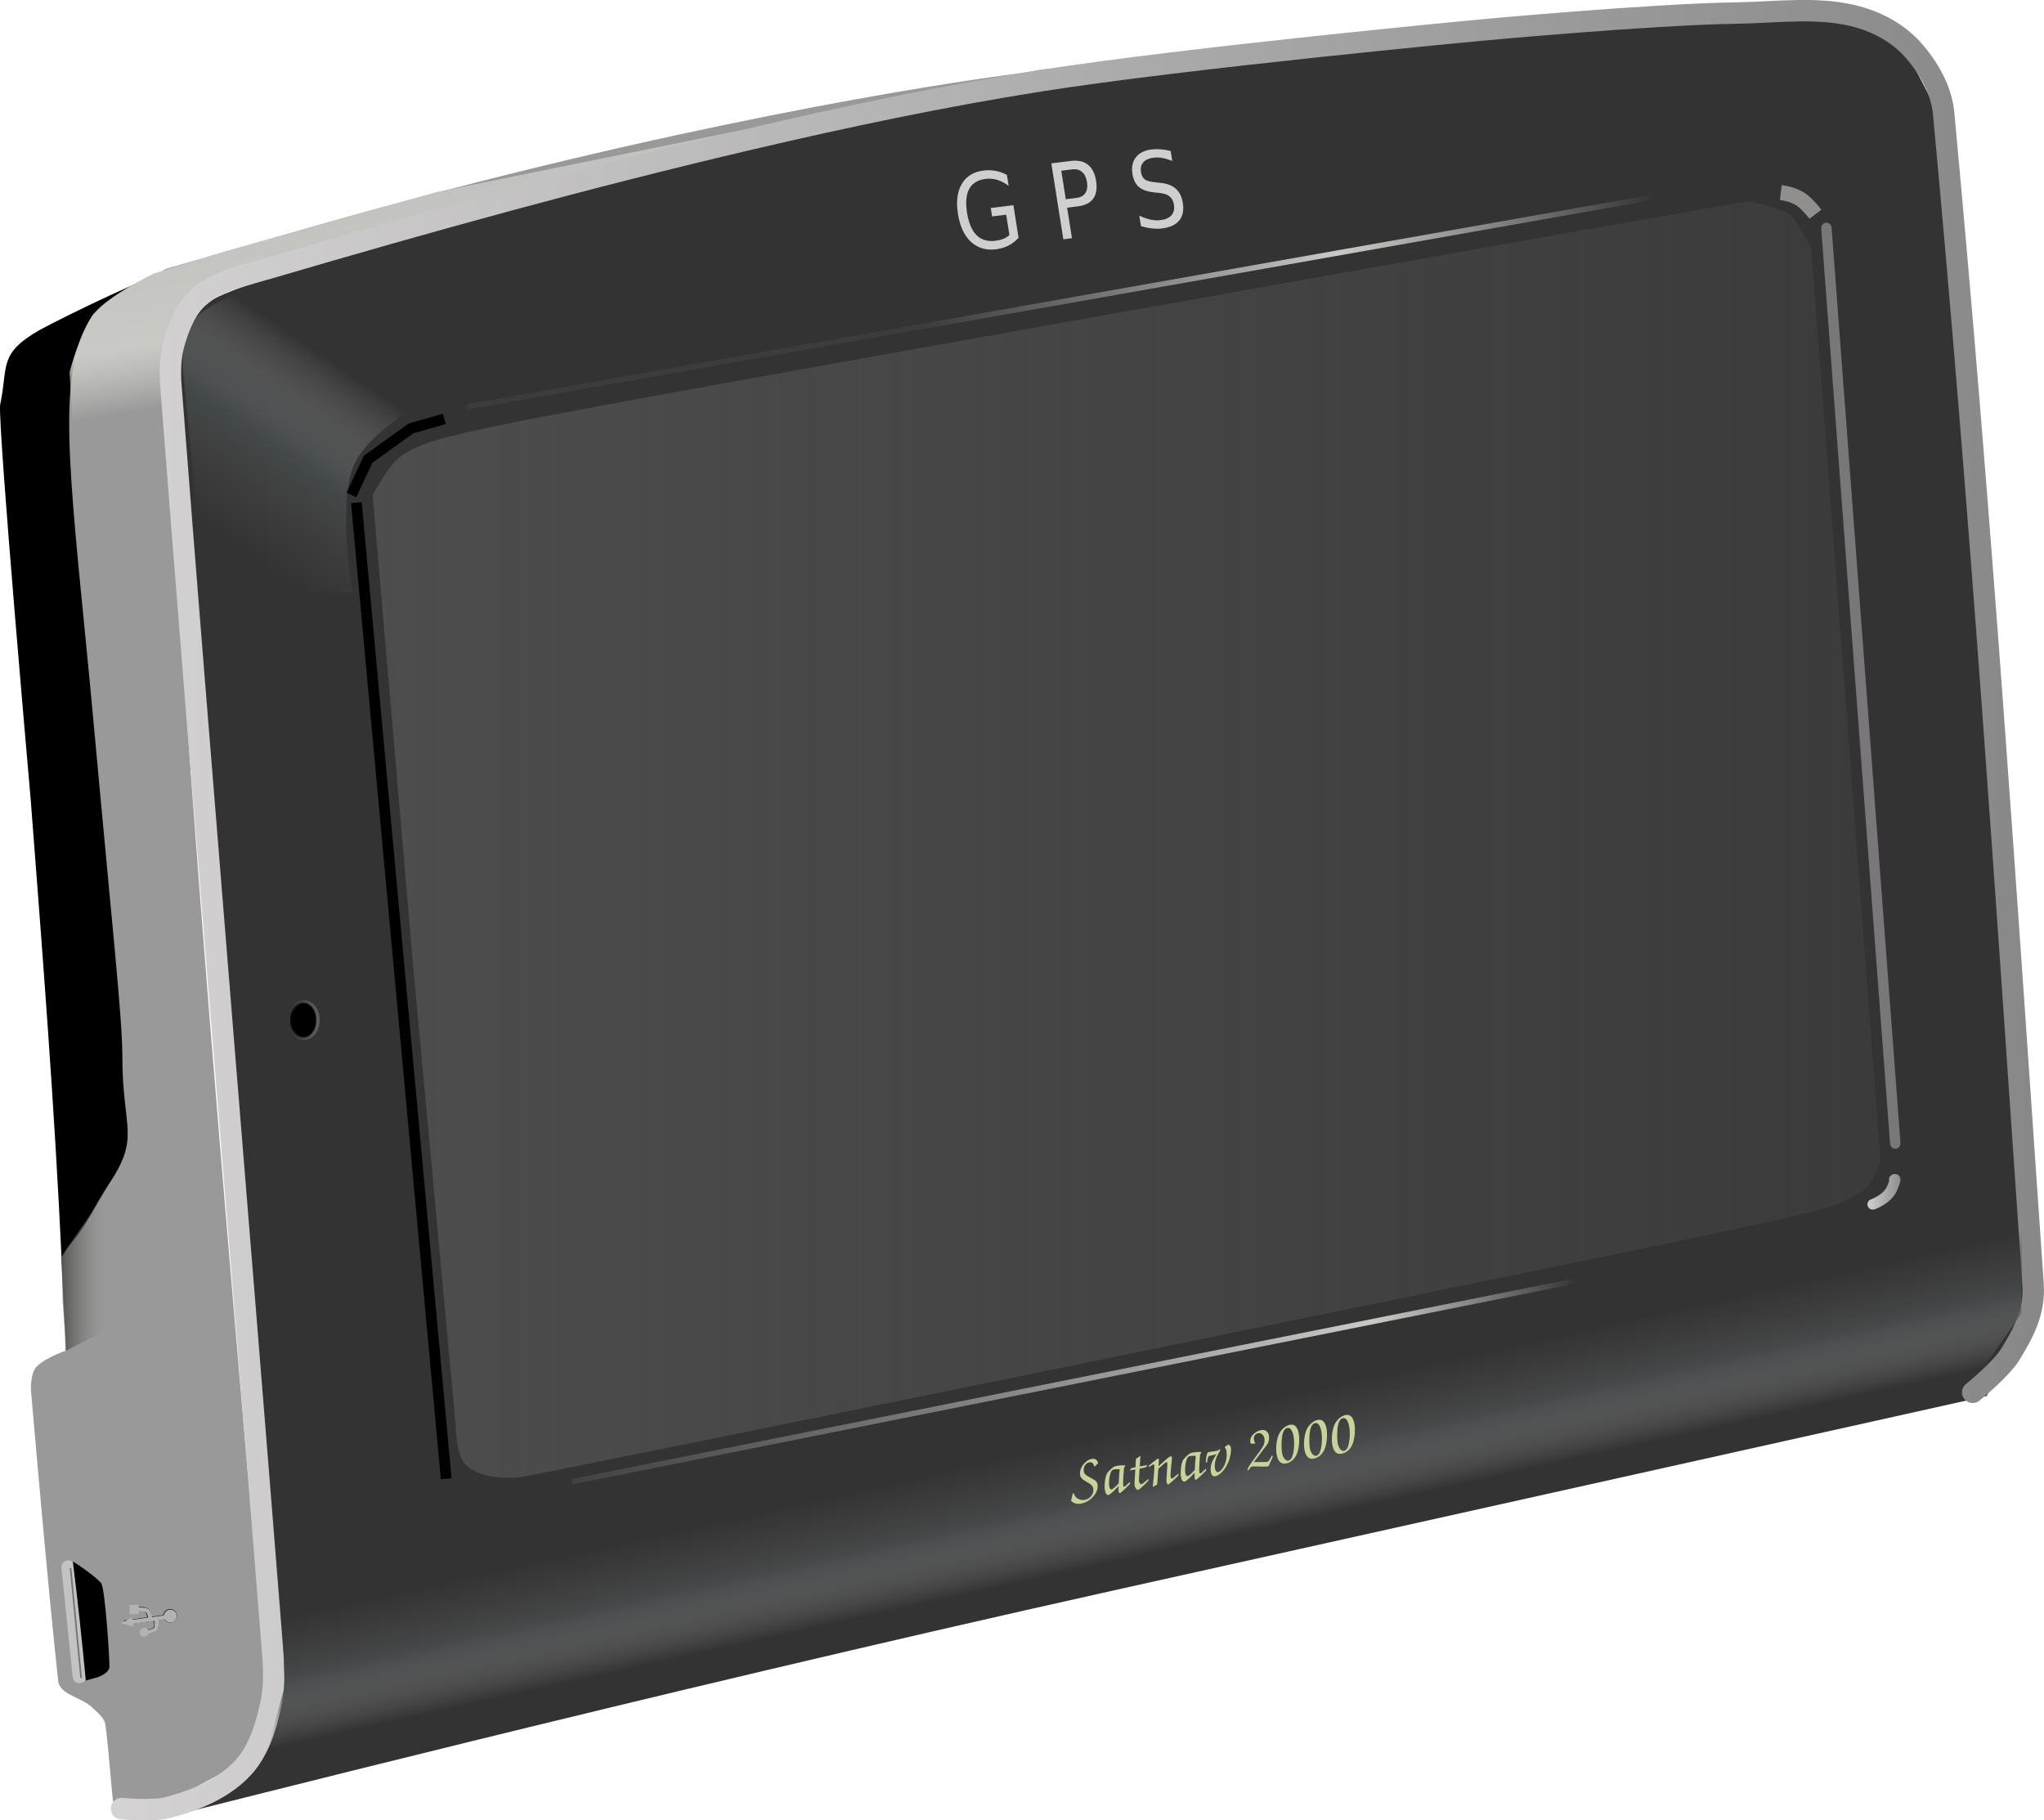 <?xml version="1.0" encoding="UTF-8" standalone="no"?>
<!-- Created with Inkscape (http://www.inkscape.org/) -->
<svg
    xmlns:inkscape="http://www.inkscape.org/namespaces/inkscape"
    xmlns:rdf="http://www.w3.org/1999/02/22-rdf-syntax-ns#"
    xmlns="http://www.w3.org/2000/svg"
    xmlns:sodipodi="http://sodipodi.sourceforge.net/DTD/sodipodi-0.dtd"
    xmlns:cc="http://creativecommons.org/ns#"
    xmlns:xlink="http://www.w3.org/1999/xlink"
    xmlns:dc="http://purl.org/dc/elements/1.1/"
    xmlns:svg="http://www.w3.org/2000/svg"
    xmlns:ns1="http://sozi.baierouge.fr"
    id="svg2"
    sodipodi:docname="gps_satnav.svg"
    viewBox="0 0 381.66 339.9"
    version="1.1"
    inkscape:version="0.47pre4 r22446"
  >
  <defs
      id="defs4"
    >
    <marker
        id="DotS"
        refY="0"
        refX="0"
        style="overflow:visible"
        orient="auto"
        inkscape:stockid="DotS"
      >
      <path
          id="path4187"
          style="stroke:#000000;stroke-width:1pt;fill-rule:evenodd"
          transform="matrix(.2 0 0 .2 1.48 .2)"
          d="m-2.5-1c0 2.76-2.24 5-5 5s-5-2.24-5-5 2.24-5 5-5 5 2.24 5 5z"
      />
    </marker
    >
    <marker
        id="Arrow2Send"
        refY="0"
        refX="0"
        style="overflow:visible"
        orient="auto"
        inkscape:stockid="Arrow2Send"
      >
      <path
          id="path4152"
          style="stroke-linejoin:round;stroke-width:.625;fill-rule:evenodd"
          transform="matrix(-.3 0 0 -.3 .69 0)"
          d="m8.719 4.034-10.926-4.018 10.926-4.018c-1.746 2.372-1.735 5.617-6e-7 8.035z"
      />
    </marker
    >
    <marker
        id="SquareS"
        refY="0"
        refX="0"
        style="overflow:visible"
        orient="auto"
        inkscape:stockid="SquareS"
      >
      <path
          id="path4196"
          style="stroke:#000000;stroke-width:1pt;fill-rule:evenodd"
          transform="scale(.2)"
          d="m-5-5v10h10v-10h-10z"
      />
    </marker
    >
    <linearGradient
        id="linearGradient3653"
      >
      <stop
          id="stop3655"
          style="stop-color:#d4d2d2"
          offset="0"
      />
      <stop
          id="stop3657"
          style="stop-color:#888888"
          offset="1"
      />
    </linearGradient
    >
    <filter
        id="filter3828"
        height="1.026"
        width="1.327"
        color-interpolation-filters="sRGB"
        y="-.013"
        x="-.163"
        inkscape:collect="always"
      >
      <feGaussianBlur
          id="feGaussianBlur3830"
          stdDeviation="0.875"
          inkscape:collect="always"
      />
    </filter
    >
    <filter
        id="filter3846"
        inkscape:collect="always"
        color-interpolation-filters="sRGB"
      >
      <feGaussianBlur
          id="feGaussianBlur3848"
          stdDeviation="0.212"
          inkscape:collect="always"
      />
    </filter
    >
    <filter
        id="filter3906"
        height="1.9"
        width="1.45"
        color-interpolation-filters="sRGB"
        y="-0.45"
        x="-0.225"
        inkscape:collect="always"
      >
      <feGaussianBlur
          id="feGaussianBlur3908"
          stdDeviation="0.741"
          inkscape:collect="always"
      />
    </filter
    >
    <filter
        id="filter3948"
        inkscape:collect="always"
        color-interpolation-filters="sRGB"
      >
      <feGaussianBlur
          id="feGaussianBlur3950"
          stdDeviation="0.977"
          inkscape:collect="always"
      />
    </filter
    >
    <filter
        id="filter3966"
        inkscape:collect="always"
        color-interpolation-filters="sRGB"
      >
      <feGaussianBlur
          id="feGaussianBlur3968"
          stdDeviation="1.124"
          inkscape:collect="always"
      />
    </filter
    >
    <filter
        id="filter4042"
        height="1.033"
        width="1.355"
        color-interpolation-filters="sRGB"
        y="-.016"
        x="-.177"
        inkscape:collect="always"
      >
      <feGaussianBlur
          id="feGaussianBlur4044"
          stdDeviation="1.239"
          inkscape:collect="always"
      />
    </filter
    >
    <filter
        id="filter4052"
        height="1.532"
        width="1.437"
        color-interpolation-filters="sRGB"
        y="-.266"
        x="-.218"
        inkscape:collect="always"
      >
      <feGaussianBlur
          id="feGaussianBlur4054"
          stdDeviation="1.403"
          inkscape:collect="always"
      />
    </filter
    >
    <filter
        id="filter4096"
        inkscape:collect="always"
        color-interpolation-filters="sRGB"
      >
      <feGaussianBlur
          id="feGaussianBlur4098"
          stdDeviation="0.025"
          inkscape:collect="always"
      />
    </filter
    >
    <linearGradient
        id="linearGradient5694"
        y2="424"
        xlink:href="#linearGradient3653"
        gradientUnits="userSpaceOnUse"
        x2="515.32"
        y1="424"
        x1="508.22"
        inkscape:collect="always"
    />
    <linearGradient
        id="linearGradient5696"
        y2="454.46"
        gradientUnits="userSpaceOnUse"
        x2="494.7"
        gradientTransform="translate(-40.251 7.268)"
        y1="454.46"
        x1="306.42"
        inkscape:collect="always"
      >
      <stop
          id="stop3930"
          style="stop-color:#b9b9b7;stop-opacity:.105"
          offset="0"
      />
      <stop
          id="stop3932"
          style="stop-color:#c9c9c6"
          offset=".797"
      />
      <stop
          id="stop3934"
          style="stop-color:#dadad6;stop-opacity:0"
          offset="1"
      />
    </linearGradient
    >
    <linearGradient
        id="linearGradient5698"
        y2="260.19"
        gradientUnits="userSpaceOnUse"
        x2="468.98"
        y1="260.19"
        x1="332.13"
        inkscape:collect="always"
      >
      <stop
          id="stop4058"
          style="stop-color:#b9b9b7;stop-opacity:.063"
          offset="0"
      />
      <stop
          id="stop4060"
          style="stop-color:#c9c9c6"
          offset=".566"
      />
      <stop
          id="stop4062"
          style="stop-color:#dadad6;stop-opacity:0"
          offset="1"
      />
    </linearGradient
    >
    <linearGradient
        id="linearGradient5700"
        y2="394.65"
        gradientUnits="userSpaceOnUse"
        x2="218.03"
        y1="394.65"
        x1="214.11"
        inkscape:collect="always"
      >
      <stop
          id="stop4102"
          style="stop-color:#5b5b5d"
          offset="0"
      />
      <stop
          id="stop4104"
          style="stop-color:#7f7980;stop-opacity:0"
          offset="1"
      />
    </linearGradient
    >
    <linearGradient
        id="linearGradient2997"
        y2="487.12"
        gradientUnits="userSpaceOnUse"
        x2="397.87"
        gradientTransform="matrix(1 .003 -.003 1 2.339 .177)"
        y1="464.25"
        x1="392.72"
        inkscape:collect="always"
      >
      <stop
          id="stop3767"
          style="stop-color:#494444;stop-opacity:0"
          offset="0"
      />
      <stop
          id="stop3771"
          style="stop-color:#444949"
          offset=".479"
      />
      <stop
          id="stop3769"
          style="stop-color:#999999;stop-opacity:0"
          offset="1"
      />
    </linearGradient
    >
    <linearGradient
        id="linearGradient3000"
        y2="373.86"
        xlink:href="#linearGradient3653"
        gradientUnits="userSpaceOnUse"
        x2="539.99"
        y1="373.86"
        x1="180.25"
        inkscape:collect="always"
    />
    <linearGradient
        id="linearGradient3003"
        y2="281.12"
        gradientUnits="userSpaceOnUse"
        x2="182.24"
        y1="223.29"
        x1="172.86"
        inkscape:collect="always"
      >
      <stop
          id="stop3751"
          style="stop-color:#b9b9b7"
          offset="0"
      />
      <stop
          id="stop3753"
          style="stop-color:#c9c9c6"
          offset=".797"
      />
      <stop
          id="stop3749"
          style="stop-color:#dadad6;stop-opacity:0"
          offset="1"
      />
    </linearGradient
    >
    <linearGradient
        id="linearGradient3006"
        y2="266.04"
        gradientUnits="userSpaceOnUse"
        x2="215.11"
        gradientTransform="matrix(1.125 0 0 1.02 -23.131 -2.18)"
        y1="295.4"
        x1="192.98"
        inkscape:collect="always"
      >
      <stop
          id="stop4076"
          style="stop-color:#494444;stop-opacity:0"
          offset="0"
      />
      <stop
          id="stop4078"
          style="stop-color:#444949"
          offset=".518"
      />
      <stop
          id="stop4080"
          style="stop-color:#999999;stop-opacity:0"
          offset="1"
      />
    </linearGradient
    >
    <linearGradient
        id="linearGradient3009"
        y2="442.47"
        gradientUnits="userSpaceOnUse"
        x2="180.51"
        y1="442.47"
        x1="170.45"
        inkscape:collect="always"
      >
      <stop
          id="stop3731"
          style="stop-color:#464642"
          offset="0"
      />
      <stop
          id="stop3733"
          style="stop-color:#999999;stop-opacity:0"
          offset="1"
      />
    </linearGradient
    >
    <linearGradient
        id="linearGradient3016"
        y2="360.56"
        gradientUnits="userSpaceOnUse"
        x2="511"
        y1="360.56"
        x1="229.45"
        inkscape:collect="always"
      >
      <stop
          id="stop5645"
          style="stop-color:#4d4d4d"
          offset="0"
      />
      <stop
          id="stop5647"
          style="stop-color:#4d4d4d;stop-opacity:.301"
          offset="1"
      />
    </linearGradient
    >
  </defs
  >
  <sodipodi:namedview
      id="base"
      bordercolor="#666666"
      inkscape:pageshadow="2"
      inkscape:window-y="-3"
      pagecolor="#ffffff"
      inkscape:window-height="850"
      inkscape:window-maximized="1"
      inkscape:zoom="1.7887637"
      inkscape:window-x="-4"
      showgrid="false"
      borderopacity="1.0"
      inkscape:current-layer="layer1"
      inkscape:cx="190.83156"
      inkscape:cy="169.94978"
      inkscape:showpageshadow="false"
      inkscape:window-width="1440"
      showborder="true"
      inkscape:pageopacity="0.0"
      inkscape:document-units="px"
  />
  <g
      id="layer1"
      inkscape:label="Layer 1"
      inkscape:groupmode="layer"
      transform="translate(-159.87 -203.79)"
    >
    <g
        id="g3873"
      >
      <path
          id="path2850"
          sodipodi:nodetypes="cssssssssscccscccscc"
          style="color:#000000;fill:#343334"
          d="m204.34 535.44c3.304-2.769 6.769-11.812 7.074-18.462 0.142-3.102-4.03-58.989-9.273-124.19-5.242-65.204-9.385-119.54-9.205-120.74 0.179-1.204 1.284-4.324 2.454-6.934 2.055-4.583 2.34-4.83 8.31-7.22 3.4-1.361 26.418-8.007 51.15-14.77 61.306-16.764 86.088-21.73 139.08-27.867 45.432-5.262 84.345-8.227 100.96-7.691 11.468 0.369 11.579 0.39 16.196 2.994 4.016 2.265 5.064 3.434 7.704 8.59l3.055 5.968 8.334 109.01c8.042 105.19 8.283 109.23 6.871 115.27-0.805 3.447-2.538 8.247-3.853 10.667l-2.39 4.4-162.85 36.257c-89.565 19.941-172.78 41.44-173.56 41.494-1.138 0.078 8.28-5.386 9.935-6.772z"
      />
      <path
          id="path3663"
          sodipodi:nodetypes="cccscccssscc"
          style="color:#000000;fill:#000000"
          d="m165.58 352.81s-6.106-69.135-5.689-73.429c1.563-7.261-0.429-9.501 7.402-13.988 4.751-2.574 21.858-10.943 24.983-11.07 1.219-0.05-5.997 7.925-8.913 11.265l-5.303 6.073-0.61 8.767c-0.357 5.137 1.215 32.115 3.796 65.155 4.652 59.533 4.887 76.785 1.143 83.792-0.984 1.842-3.902 5.008-6.483 7.035-2.581 2.027-4.414 3.542-4.484 3.538-1.327-29.065-3.608-58.117-5.841-87.138z"
      />
      <path
          id="path3691"
          sodipodi:nodetypes="cccccsssscccccsscz"
          style="color:#000000;fill:url(#linearGradient3016)"
          d="m246.57 477c-1.579-2.035-1.61-6.98-1.61-6.98l-7.953-85.934-7.558-87.91 1.991-3.277c1.274-2.096 2.761-3.71 4.13-4.479 6.457-3.629 8.069-3.947 130.66-25.802 65.483-11.674 119.51-21.226 120.05-21.226 0.544 0 2.585 0.5 4.535 1.112 3.34 1.047 3.654 1.296 5.391 4.282l1.844 3.17 6.476 85.309 6.476 85.309-1.066 2.533c-0.942 2.238-1.554 2.789-5.251 4.732-4.122 2.166-6.005 2.571-125.45 27.009-66.698 13.645-121.69 24.78-122.2 24.744-4.704 0.523-8.879-0.554-10.458-2.589z"
      />
      <path
          id="path3713"
          sodipodi:nodetypes="casczccsccsszzcccccccssccccccscssssccc"
          style="color:#000000;fill:#999999"
          d="m179.53 525.76c-0.205-1.289-1.462-2.181-2.384-3.104-1.904-1.907-6.121-2.415-6.402-4.936-1.881-16.88-5.041-53.729-5.041-53.729s-0.308-2.455 0.517-4.31c0.854-1.921 5.711-3.616 5.711-3.616 0.059 0.299 0.411 0.658-0.36-9.25-0.114-4.694-0.133-7.699-0.136-7.881-0.003-0.182 0.264-1.273 1.798-3.027 2.869-3.447 4.707-7.536 7.152-11.307 5.715-8.653 2.334-10.115 2.333-23.458-0.001-7.252-1.839-23.702-5.4-62.706-3.267-35.785-6.814-59.823-2.611-70.06s1.52-3.541 4.378-6.742c2.858-3.201 5.994-4.459 11.767-7.639l29.006-8.347c65.307-18.52 114.78-26.179 130.8-28.227 21.809-3.949-23.688 7.222-36.517 10.672-18.184 3.806-103.07 23.241-112.51 26.963l-5.219 2.973-2.146 4.257c-2.087 5.057-5.934-1.305 4.684 130.88 5.189 64.602 10.272 119.49 10.273 122.32 0.001 4.883 2.595 4.562-0.652 11.137l-2.199 5.639-6.005 3.113c-5.912 3.066-6.729 4.259-11.262 4.542l-8.149 0.223-0.68-7.377s-0.369-4.622-0.746-6.997zm-1.811-9.848c2.547-1.299 2.528-1.183 1.626-10.113-0.571-5.647-0.633-5.828-2.733-7.946-1.771-1.785-2.406-2.103-3.608-1.801-1.145 0.287-1.404 0.634-1.203 1.609 0.141 0.684 0.54 5.009 0.886 9.613 0.347 4.603 0.729 8.684 0.85 9.067 0.315 1 1.649 0.863 4.183-0.43z"
      />
      <g
          id="g3715"
          transform="matrix(1.157 0 0 1.101 -3.143 -51.194)"
        >
        <path
            id="path3665"
            sodipodi:nodetypes="cc"
            style="stroke:#c4c3c3;stroke-linecap:round;stroke-width:2.214;fill:none"
            d="m151.91 497.32 1.814 18.61"
        />
        <path
            id="path3669"
            sodipodi:nodetypes="ccsscc"
            style="color:#000000;fill:#000000"
            d="m154.74 516.6c-0.627-6.845-1.278-13.338-2.086-20.17 0.058-0.07 4.128 2.817 4.612 3.753 0.583 1.128 1.29 12.049 1.29 14.09 0 0.467-0.438 1.184-1.866 1.752l-1.949 0.575z"
        />
      </g
      >
      <path
          id="path3719"
          sodipodi:nodetypes="ccccccc"
          style="fill:url(#linearGradient3009)"
          d="m176.76 430.46 3.099-5.548 0.058 19.627 2.367 6.313-10.061 5.129-0.937-17.459 5.474-8.062z"
      />
      <path
          id="path4064"
          sodipodi:nodetypes="cccscccs"
          style="fill:url(#linearGradient3006)"
          d="m195.74 263.74c9.747-10.056 44.234-13.046 44.234-13.046l20.545 19.282s-27.428 7.98-34.102 19.733c-3.93 6.922-0.699 24.717-0.699 24.717l-27.673-0.28-4.053-41.854s-0.278-6.463 1.747-8.552z"
      />
      <path
          id="path3735"
          sodipodi:nodetypes="ccccccccccccscc"
          style="fill:url(#linearGradient3003)"
          d="m173.93 291.8 16.207-1.581 1.446-16.998 0.627-8.928 3.067-6.093 9.815-4.3 35.577-9.883 66.448-15.976 14.85-4.744-80.439 16.323-39.53 11.069-13.44 4.185s-8.301 4.009-11.136 7.463c-2.51 3.056-4.56 10.953-4.56 10.953l1.07 18.512z"
      />
      <path
          id="path2844"
          sodipodi:nodetypes="caaassaasaacaaassaa"
          style="stroke:url(#linearGradient3000);stroke-linecap:round;stroke-width:4;fill:none"
          d="m182.56 541.49s5.817 0.537 8.59-0.179c5.134-1.326 10.472-3.524 14.076-7.414 3.008-3.246 4.364-7.853 5.275-12.184 0.83-3.945 0.392-8.076 0.073-12.095-6.244-78.648-13.538-165.84-18.782-233.68-0.198-2.558-0.162-5.451 0.576-8.033 0.881-3.082 2.117-6.346 4.484-8.508 3.584-3.273 8.787-4.225 13.443-5.594 29.847-8.778 59.458-16.971 89.548-24.02 17.999-4.217 36.114-8.039 54.375-10.919 27.119-4.277 81.823-9.422 81.823-9.422s31.992-2.979 48.039-3.216c7.744-0.114 15.797-1.348 23.218 0.867 3.551 1.06 7.014 3.013 9.521 5.743 3.049 3.32 5.555 7.644 5.974 12.132 7.003 74.977 11.636 145.31 16.696 218.67 0.355 5.151-1.865 9.121-4.241 13.018-1.735 2.846-7.034 7.109-7.034 7.109"
      />
      <path
          id="path3755"
          sodipodi:nodetypes="ccccccc"
          style="fill:url(#linearGradient2997)"
          d="m212.25 498.03 325.18-64.559-0.156 15.676-8.853 12.514-319.4 71.9 4.021-14.975-0.791-20.556z"
      />
      <g
          id="text5539"
          style="fill:#c8d39b"
          transform="rotate(-9.947)"
        >
        <path
            id="path5746"
            d="m271.37 537.67-0.528 1.248c0.42 0.564 0.984 0.828 1.764 0.828 1.836 0 3.636-1.5 3.636-3.024 0-0.492-0.192-0.744-1.08-1.44-0.876-0.684-1.02-0.888-1.02-1.404 0-0.78 0.588-1.452 1.296-1.452 0.504 0 0.684 0.216 0.816 0.984l0.792-0.564c-0.072-0.66-0.432-0.984-1.068-0.984-1.236 0-2.64 1.368-2.64 2.556 0 0.54 0.252 0.936 0.948 1.476 0.816 0.648 1.032 0.972 1.032 1.524 0 0.936-0.9 1.764-1.944 1.764-0.516 0-1.044-0.228-1.368-0.588-0.252-0.276-0.348-0.528-0.444-1.056l-0.192 0.132"
        />
        <path
            id="path5748"
            d="m282.27 537.33c-0.9 0.6-1.08 0.708-1.2 0.708-0.084 0-0.144-0.096-0.144-0.24 0-0.312 0.288-1.632 0.72-3.228 0.132-0.18 0.156-0.216 0.348-0.432-0.576-0.132-0.996-0.18-1.512-0.18-0.492 0-0.72 0.048-1.032 0.24-0.432 0.252-0.936 0.624-1.092 0.792-0.444 0.504-0.948 2.124-0.948 3.096 0 0.576 0.192 0.96 0.492 0.96 0.264 0 0.66-0.24 2.16-1.32-0.12 0.552-0.18 0.924-0.18 1.068 0 0.156 0.072 0.252 0.192 0.252 0.144 0 0.144 0 1.104-0.612 0.348-0.228 0.624-0.42 1.08-0.756l0.012-0.348m-2.34 0.072c-0.708 0.516-1.068 0.72-1.284 0.72-0.192 0-0.312-0.216-0.312-0.6 0-0.6 0.192-1.416 0.492-2.1 0.288-0.66 0.552-0.912 0.96-0.912 0.216 0 0.588 0.06 1.02 0.156-0.24 0.912-0.324 1.188-0.336 1.248-0.072 0.3-0.132 0.6-0.204 0.912-0.012 0.06-0.048 0.204-0.108 0.42l-0.228 0.156"
        />
        <path
            id="path5750"
            d="m285.77 537.38c-0.912 0.54-1.296 0.744-1.464 0.744-0.156 0-0.348-0.312-0.348-0.564 0-0.168 0.204-1.092 0.516-2.352 0.168-0.012 0.288-0.012 0.348-0.012l0.48-0.012c0.048 0 0.168-0.012 0.36-0.036l0.456-0.348h-1.536l0.48-1.944c-0.228 0.12-0.324 0.156-0.504 0.24-0.084 0.048-0.18 0.084-0.276 0.132-0.048 0.024-0.108 0.048-0.168 0.072l-0.336 1.5c-0.108 0.012-0.18 0.012-0.216 0.012h-0.288c-0.024 0-0.084 0-0.18 0.012-0.132 0.084-0.144 0.084-0.348 0.252-0.036 0.024-0.096 0.072-0.18 0.132h0.288 0.552 0.264c-0.636 2.664-0.636 2.664-0.636 3.036 0 0.384 0.252 0.804 0.48 0.804 0.264 0 1.08-0.504 2.232-1.368l0.024-0.3"
        />
        <path
            id="path5752"
            d="m287.22 538.66 0.708-2.82c1.5-0.948 1.536-0.96 1.704-0.96 0.084 0 0.132 0.06 0.132 0.156 0 0.18-0.096 0.636-0.444 2.004-0.264 1.068-0.312 1.272-0.312 1.5 0 0.168 0.048 0.324 0.18 0.54 0.552-0.252 1.38-0.768 2.22-1.392l0.084-0.336c-1.2 0.684-1.248 0.708-1.368 0.708s-0.192-0.132-0.192-0.324c0-0.252 0.084-0.648 0.312-1.476 0.564-2.016 0.564-2.016 0.564-2.1 0-0.132-0.084-0.204-0.24-0.204-0.18 0-0.444 0.108-0.876 0.384l-1.644 1.02c0.108-0.396 0.288-1.152 0.288-1.248 0-0.084-0.072-0.156-0.156-0.156-0.132 0-0.996 0.444-1.884 0.972l-0.072 0.312c0.768-0.348 0.816-0.36 0.924-0.36 0.084 0 0.144 0.072 0.144 0.168 0 0.252-0.228 1.248-0.528 2.34l-0.276 0.972c-0.024 0.084-0.084 0.312-0.168 0.648l0.9-0.348"
        />
        <path
            id="path5754"
            d="m296.69 537.33c-0.9 0.6-1.08 0.708-1.2 0.708-0.084 0-0.144-0.096-0.144-0.24 0-0.312 0.288-1.632 0.72-3.228 0.132-0.18 0.156-0.216 0.348-0.432-0.576-0.132-0.996-0.18-1.512-0.18-0.492 0-0.72 0.048-1.032 0.24-0.432 0.252-0.936 0.624-1.092 0.792-0.444 0.504-0.948 2.124-0.948 3.096 0 0.576 0.192 0.96 0.492 0.96 0.264 0 0.66-0.24 2.16-1.32-0.12 0.552-0.18 0.924-0.18 1.068 0 0.156 0.072 0.252 0.192 0.252 0.144 0 0.144 0 1.104-0.612 0.348-0.228 0.624-0.42 1.08-0.756l0.012-0.348m-2.34 0.072c-0.708 0.516-1.068 0.72-1.284 0.72-0.192 0-0.312-0.216-0.312-0.6 0-0.6 0.192-1.416 0.492-2.1 0.288-0.66 0.552-0.912 0.96-0.912 0.216 0 0.588 0.06 1.02 0.156-0.24 0.912-0.324 1.188-0.336 1.248-0.072 0.3-0.132 0.6-0.204 0.912-0.012 0.06-0.048 0.204-0.108 0.42l-0.228 0.156"
        />
        <path
            id="path5756"
            d="m297.07 536.31c0.06-0.18 0.12-0.348 0.132-0.408 0.264-0.756 0.348-0.828 0.996-0.816 0.48-0.012 0.612-0.024 0.9-0.084-0.696 0.78-0.9 1.032-1.068 1.308-0.348 0.576-0.552 1.26-0.552 1.848 0 0.552 0.252 0.888 0.648 0.888 0.948 0 2.196-0.996 3.024-2.412 0.468-0.792 0.792-1.752 0.792-2.34 0-0.276-0.084-0.456-0.312-0.648-0.288 0.084-0.432 0.144-0.804 0.324 0.144 0.324 0.192 0.516 0.192 0.828 0 0.732-0.216 1.5-0.624 2.196-0.468 0.792-1.128 1.368-1.572 1.368-0.264 0-0.48-0.312-0.48-0.72 0-0.552 0.192-1.212 0.528-1.824 0.24-0.42 0.468-0.732 1.032-1.38 0.012-0.036 0.012-0.072 0.012-0.084 0-0.036 0-0.048-0.024-0.132h-0.12c-0.132 0.156-0.264 0.192-0.648 0.192h-0.288c-0.744-0.036-0.864-0.036-0.96-0.036-0.228 0-0.348 0.036-0.42 0.132-0.156 0.192-0.348 0.696-0.588 1.548l0.204 0.252"
        />
        <path
            id="path5758"
            d="m304.36 539.1c0.516-0.564 0.66-0.66 0.96-0.66 0.12 0 0.276 0.024 0.468 0.072 0.888 0.204 2.064 0.42 2.256 0.42 0.096 0 0.156-0.012 0.276-0.06l1.056-1.584-0.096-0.276c-0.768 0.972-0.852 1.056-1.176 1.056-0.06 0-0.144-0.012-0.252-0.036-0.828-0.144-1.548-0.252-2.148-0.348l1.476-1.368 1.068-0.996 0.6-0.564c0.348-0.528 0.492-0.936 0.492-1.464 0-0.768-0.492-1.26-1.236-1.26-0.612 0-1.248 0.228-1.74 0.636-0.432 0.336-0.66 0.768-0.66 1.26 0 0.096 0.012 0.156 0.036 0.288l0.852 0.096c-0.108-0.324-0.144-0.492-0.144-0.708 0-0.66 0.396-1.092 0.996-1.092 0.564 0 0.972 0.492 0.972 1.176 0 0.372-0.12 0.792-0.312 1.092-0.252 0.408-0.552 0.732-1.476 1.596-1.548 1.452-1.728 1.632-2.316 2.376l0.048 0.348"
        />
        <path
            id="path5760"
            d="m313.58 531.98c-0.864 0-1.836 0.6-2.424 1.488-0.564 0.864-1.008 2.412-1.008 3.54 0 1.296 0.48 1.968 1.392 1.968 1.032 0 1.968-0.636 2.52-1.716 0.48-0.912 0.828-2.352 0.828-3.36 0-1.272-0.444-1.92-1.308-1.92m-0.588 0.504c0.54 0 0.852 0.636 0.852 1.788 0 0.96-0.252 2.196-0.636 3.12-0.3 0.732-0.696 1.14-1.104 1.14-0.528 0-0.912-0.684-0.912-1.644 0-0.66 0.228-2.004 0.468-2.784 0.324-1.08 0.78-1.62 1.332-1.62"
        />
        <path
            id="path5762"
            d="m318.85 531.98c-0.864 0-1.836 0.6-2.424 1.488-0.564 0.864-1.008 2.412-1.008 3.54 0 1.296 0.48 1.968 1.392 1.968 1.032 0 1.968-0.636 2.52-1.716 0.48-0.912 0.828-2.352 0.828-3.36 0-1.272-0.444-1.92-1.308-1.92m-0.588 0.504c0.54 0 0.852 0.636 0.852 1.788 0 0.96-0.252 2.196-0.636 3.12-0.3 0.732-0.696 1.14-1.104 1.14-0.528 0-0.912-0.684-0.912-1.644 0-0.66 0.228-2.004 0.468-2.784 0.324-1.08 0.78-1.62 1.332-1.62"
        />
        <path
            id="path5764"
            d="m324.13 531.98c-0.864 0-1.836 0.6-2.424 1.488-0.564 0.864-1.008 2.412-1.008 3.54 0 1.296 0.48 1.968 1.392 1.968 1.032 0 1.968-0.636 2.52-1.716 0.48-0.912 0.828-2.352 0.828-3.36 0-1.272-0.444-1.92-1.308-1.92m-0.588 0.504c0.54 0 0.852 0.636 0.852 1.788 0 0.96-0.252 2.196-0.636 3.12-0.3 0.732-0.696 1.14-1.104 1.14-0.528 0-0.912-0.684-0.912-1.644 0-0.66 0.228-2.004 0.468-2.784 0.324-1.08 0.78-1.62 1.332-1.62"
        />
      </g
      >
      <path
          id="path3810"
          d="m500.9 247.9 12.86 162.12"
          style="filter:url(#filter3828);stroke:#797779;stroke-linecap:round;stroke-width:1.948;fill:none"
          transform="matrix(1 0 0 1.054 0 -14.896)"
      />
      <path
          id="path3832"
          d="m513.6 424s0.471-0.573-0.438 1.68c-0.84 2.081-3.591 3.067-3.591 3.067"
          sodipodi:nodetypes="css"
          style="filter:url(#filter3846);stroke:url(#linearGradient5694);stroke-linecap:round;stroke-width:2.026;fill:none"
          transform="matrix(1 0 0 .974 0 11.066)"
      />
      <path
          id="path3896"
          sodipodi:nodetypes="csc"
          style="filter:url(#filter3906);stroke:#918e8e;stroke-width:2.8;fill:none"
          d="m498.85 243.79s-1.56-2.051-2.862-2.865c-1.496-0.935-3.6-1.189-3.6-1.189"
      />
      <path
          id="path3952"
          style="filter:url(#filter3966);stroke:url(#linearGradient5696);stroke-width:1px;fill:none"
          d="m266.66 480.46 187.28-37.46"
      />
      <path
          id="path4046"
          d="m227.7 294.56 2.767-5.93 7.115-5.139 5.534-1.581"
          style="filter:url(#filter4052);stroke:#000000;stroke-width:1.778;fill:none"
          transform="matrix(1.126 0 0 1.123 -30.909 -34.579)"
      />
      <path
          id="path4032"
          style="filter:url(#filter4042);stroke:#000000;stroke-width:2;fill:none"
          d="m243.18 479.9-16.77-182.25"
      />
      <path
          id="path3918"
          style="filter:url(#filter3948);stroke:url(#linearGradient5698);stroke-width:1px;fill:none"
          d="m247.1 279.76 221.38-39.13"
      />
      <path
          id="path4082"
          sodipodi:rx="1.9566586"
          sodipodi:ry="3.0747492"
          style="color:#000000;filter:url(#filter4096);stroke:url(#linearGradient5700);stroke-width:.5;fill:#000000"
          sodipodi:type="arc"
          d="m218.03 394.65a1.957 3.075 0 1 1 -3.913 0 1.957 3.075 0 1 1 3.913 0z"
          transform="matrix(-1.321 0 0 1.091 502.08 -36.296)"
          sodipodi:cy="394.64536"
          sodipodi:cx="216.07101"
      />
      <path
          id="path4110"
          style="color:#000000;fill:#000000"
          d="m192.92 505.5c0 0.695-0.574 1.259-1.281 1.259-0.707 0-1.281-0.564-1.281-1.259 0-0.695 0.574-1.259 1.281-1.259 0.707 0 1.281 0.564 1.281 1.259z"
      />
      <path
          id="path4114"
          style="marker-end:url(#Arrow2Send);stroke:#000000;stroke-width:0.8;fill:none"
          d="m191.02 505.67-7.858 1.086"
      />
      <path
          id="path4564"
          sodipodi:nodetypes="csc"
          style="marker-end:url(#SquareS);stroke:#000000;stroke-width:0.8;fill:none"
          d="m187.75 505.84s0.027-1.47-1.07-1.569c-0.801-0.072-1.926-0.025-1.926-0.025"
      />
      <path
          id="path5318"
          sodipodi:nodetypes="csc"
          style="marker-end:url(#DotS);stroke:#000000;stroke-width:0.8;fill:none"
          d="m188.99 506.16s0.23 1.247-0.121 1.743c-0.503 0.71-2.24 0.657-2.24 0.657"
      />
      <path
          id="path5526"
          style="stroke:#737375;stroke-width:0.3;fill:none"
          d="m173.04 496.56 1.976 20.556"
      />
      <g
          id="text5528"
          style="fill:#cfcfcf"
          transform="matrix(.908 -.114 .171 1.08 0 0)"
        >
        <path
            id="path5533"
            style="fill:#cfcfcf"
            d="m333.82 264.57v-3.524h-2.9v-1.459h4.658v5.634c-0.686 0.486-1.441 0.855-2.268 1.107-0.826 0.246-1.708 0.369-2.646 0.369-2.051 0-3.656-0.598-4.816-1.793-1.154-1.201-1.731-2.871-1.731-5.01 0-2.144 0.577-3.814 1.731-5.01 1.16-1.201 2.766-1.802 4.816-1.802 0.855 0 1.667 0.105 2.435 0.316 0.773 0.211 1.485 0.521 2.136 0.932v1.89c-0.656-0.557-1.353-0.976-2.092-1.257-0.738-0.281-1.515-0.422-2.329-0.422-1.605 0-2.812 0.448-3.621 1.345-0.803 0.896-1.204 2.232-1.204 4.008 0 1.77 0.401 3.103 1.204 3.999 0.809 0.896 2.016 1.345 3.621 1.345 0.627 0 1.187-0.053 1.679-0.158 0.492-0.111 0.935-0.281 1.327-0.51"
        />
        <path
            id="path5535"
            style="fill:#cfcfcf"
            d="m346.33 254.77v4.931h2.232c0.826 0 1.465-0.214 1.916-0.642 0.451-0.428 0.677-1.037 0.677-1.828-0-0.785-0.226-1.392-0.677-1.819-0.451-0.428-1.09-0.642-1.916-0.642h-2.232m-1.775-1.459h4.008c1.471 0 2.581 0.334 3.331 1.002 0.756 0.662 1.134 1.635 1.134 2.918-0 1.295-0.378 2.273-1.134 2.936-0.75 0.662-1.86 0.993-3.331 0.993h-2.232v5.273h-1.775v-13.122"
        />
        <path
            id="path5537"
            style="fill:#cfcfcf"
            d="m369.02 253.75v1.731c-0.674-0.322-1.31-0.562-1.907-0.721-0.598-0.158-1.175-0.237-1.731-0.237-0.967 0-1.714 0.188-2.241 0.562-0.521 0.375-0.782 0.908-0.782 1.6 0 0.58 0.173 1.02 0.519 1.318 0.352 0.293 1.014 0.53 1.986 0.712l1.072 0.22c1.324 0.252 2.3 0.697 2.927 1.336 0.633 0.633 0.949 1.482 0.949 2.549-0 1.272-0.428 2.235-1.283 2.892-0.85 0.656-2.098 0.984-3.744 0.984-0.621 0-1.283-0.07-1.986-0.211-0.697-0.141-1.421-0.349-2.171-0.624v-1.828c0.721 0.404 1.427 0.709 2.118 0.914 0.691 0.205 1.371 0.308 2.039 0.308 1.014 0 1.796-0.199 2.347-0.598 0.551-0.398 0.826-0.967 0.826-1.705-0-0.645-0.199-1.148-0.598-1.512-0.393-0.363-1.04-0.636-1.942-0.817l-1.081-0.211c-1.324-0.264-2.282-0.677-2.874-1.239-0.592-0.562-0.888-1.345-0.888-2.347 0-1.16 0.407-2.074 1.222-2.742 0.82-0.668 1.948-1.002 3.384-1.002 0.615 0 1.242 0.056 1.881 0.167 0.639 0.111 1.292 0.278 1.96 0.501"
        />
      </g
      >
      <path
          id="path3820"
          style="color:#000000;fill:#b3b3b3"
          d="m186.61 509.41c-0.347-0.082-0.608-0.352-0.669-0.693-0.153-0.841 0.939-1.359 1.486-0.704l0.12 0.144 0.318-0.076c0.391-0.093 0.659-0.227 0.776-0.389 0.077-0.106 0.091-0.201 0.103-0.687 0.013-0.522 0.008-0.564-0.065-0.566-0.209-0.005-4.038 0.55-4.038 0.585 0 0.022 0.06 0.138 0.133 0.258 0.073 0.12 0.107 0.208 0.076 0.197-0.032-0.012-0.588-0.137-1.236-0.279-0.648-0.141-1.179-0.267-1.179-0.279 0-0.024 0.037-0.044 1.312-0.727 0.472-0.253 0.864-0.453 0.872-0.445 0.008 0.008-0.01 0.113-0.041 0.233-0.053 0.21-0.052 0.219 0.036 0.23 0.098 0.013 2.834-0.363 2.864-0.394 0.041-0.041-0.084-0.546-0.183-0.744-0.147-0.293-0.318-0.362-0.978-0.395l-0.508-0.025v0.235 0.235l-0.314 0.024c-0.173 0.013-0.562 0.035-0.865 0.048l-0.552 0.024v-0.277c0-0.153-0.013-0.543-0.028-0.869l-0.028-0.591 0.645-0.027c0.355-0.015 0.747-0.034 0.872-0.041l0.227-0.014v0.247 0.247l0.64 0.043c0.535 0.036 0.679 0.061 0.879 0.154 0.452 0.209 0.751 0.643 0.882 1.281 0.039 0.19 0.074 0.348 0.079 0.351 0.005 0.003 0.497-0.062 1.095-0.146l1.086-0.152 0.072-0.231c0.095-0.305 0.388-0.632 0.678-0.758 0.454-0.197 1.024-0.091 1.351 0.25 0.256 0.268 0.356 0.509 0.356 0.859 0 0.342-0.098 0.586-0.339 0.845-0.46 0.495-1.317 0.476-1.777-0.039l-0.169-0.189-0.437 0.055c-0.24 0.03-0.493 0.066-0.561 0.08l-0.125 0.025 0.028 0.378c0.033 0.447-0.027 0.938-0.15 1.218-0.204 0.465-0.716 0.784-1.482 0.923-0.241 0.044-0.286 0.07-0.452 0.26-0.224 0.257-0.531 0.373-0.811 0.307z"
      />
    </g
    >
  </g
  >
</svg
>
